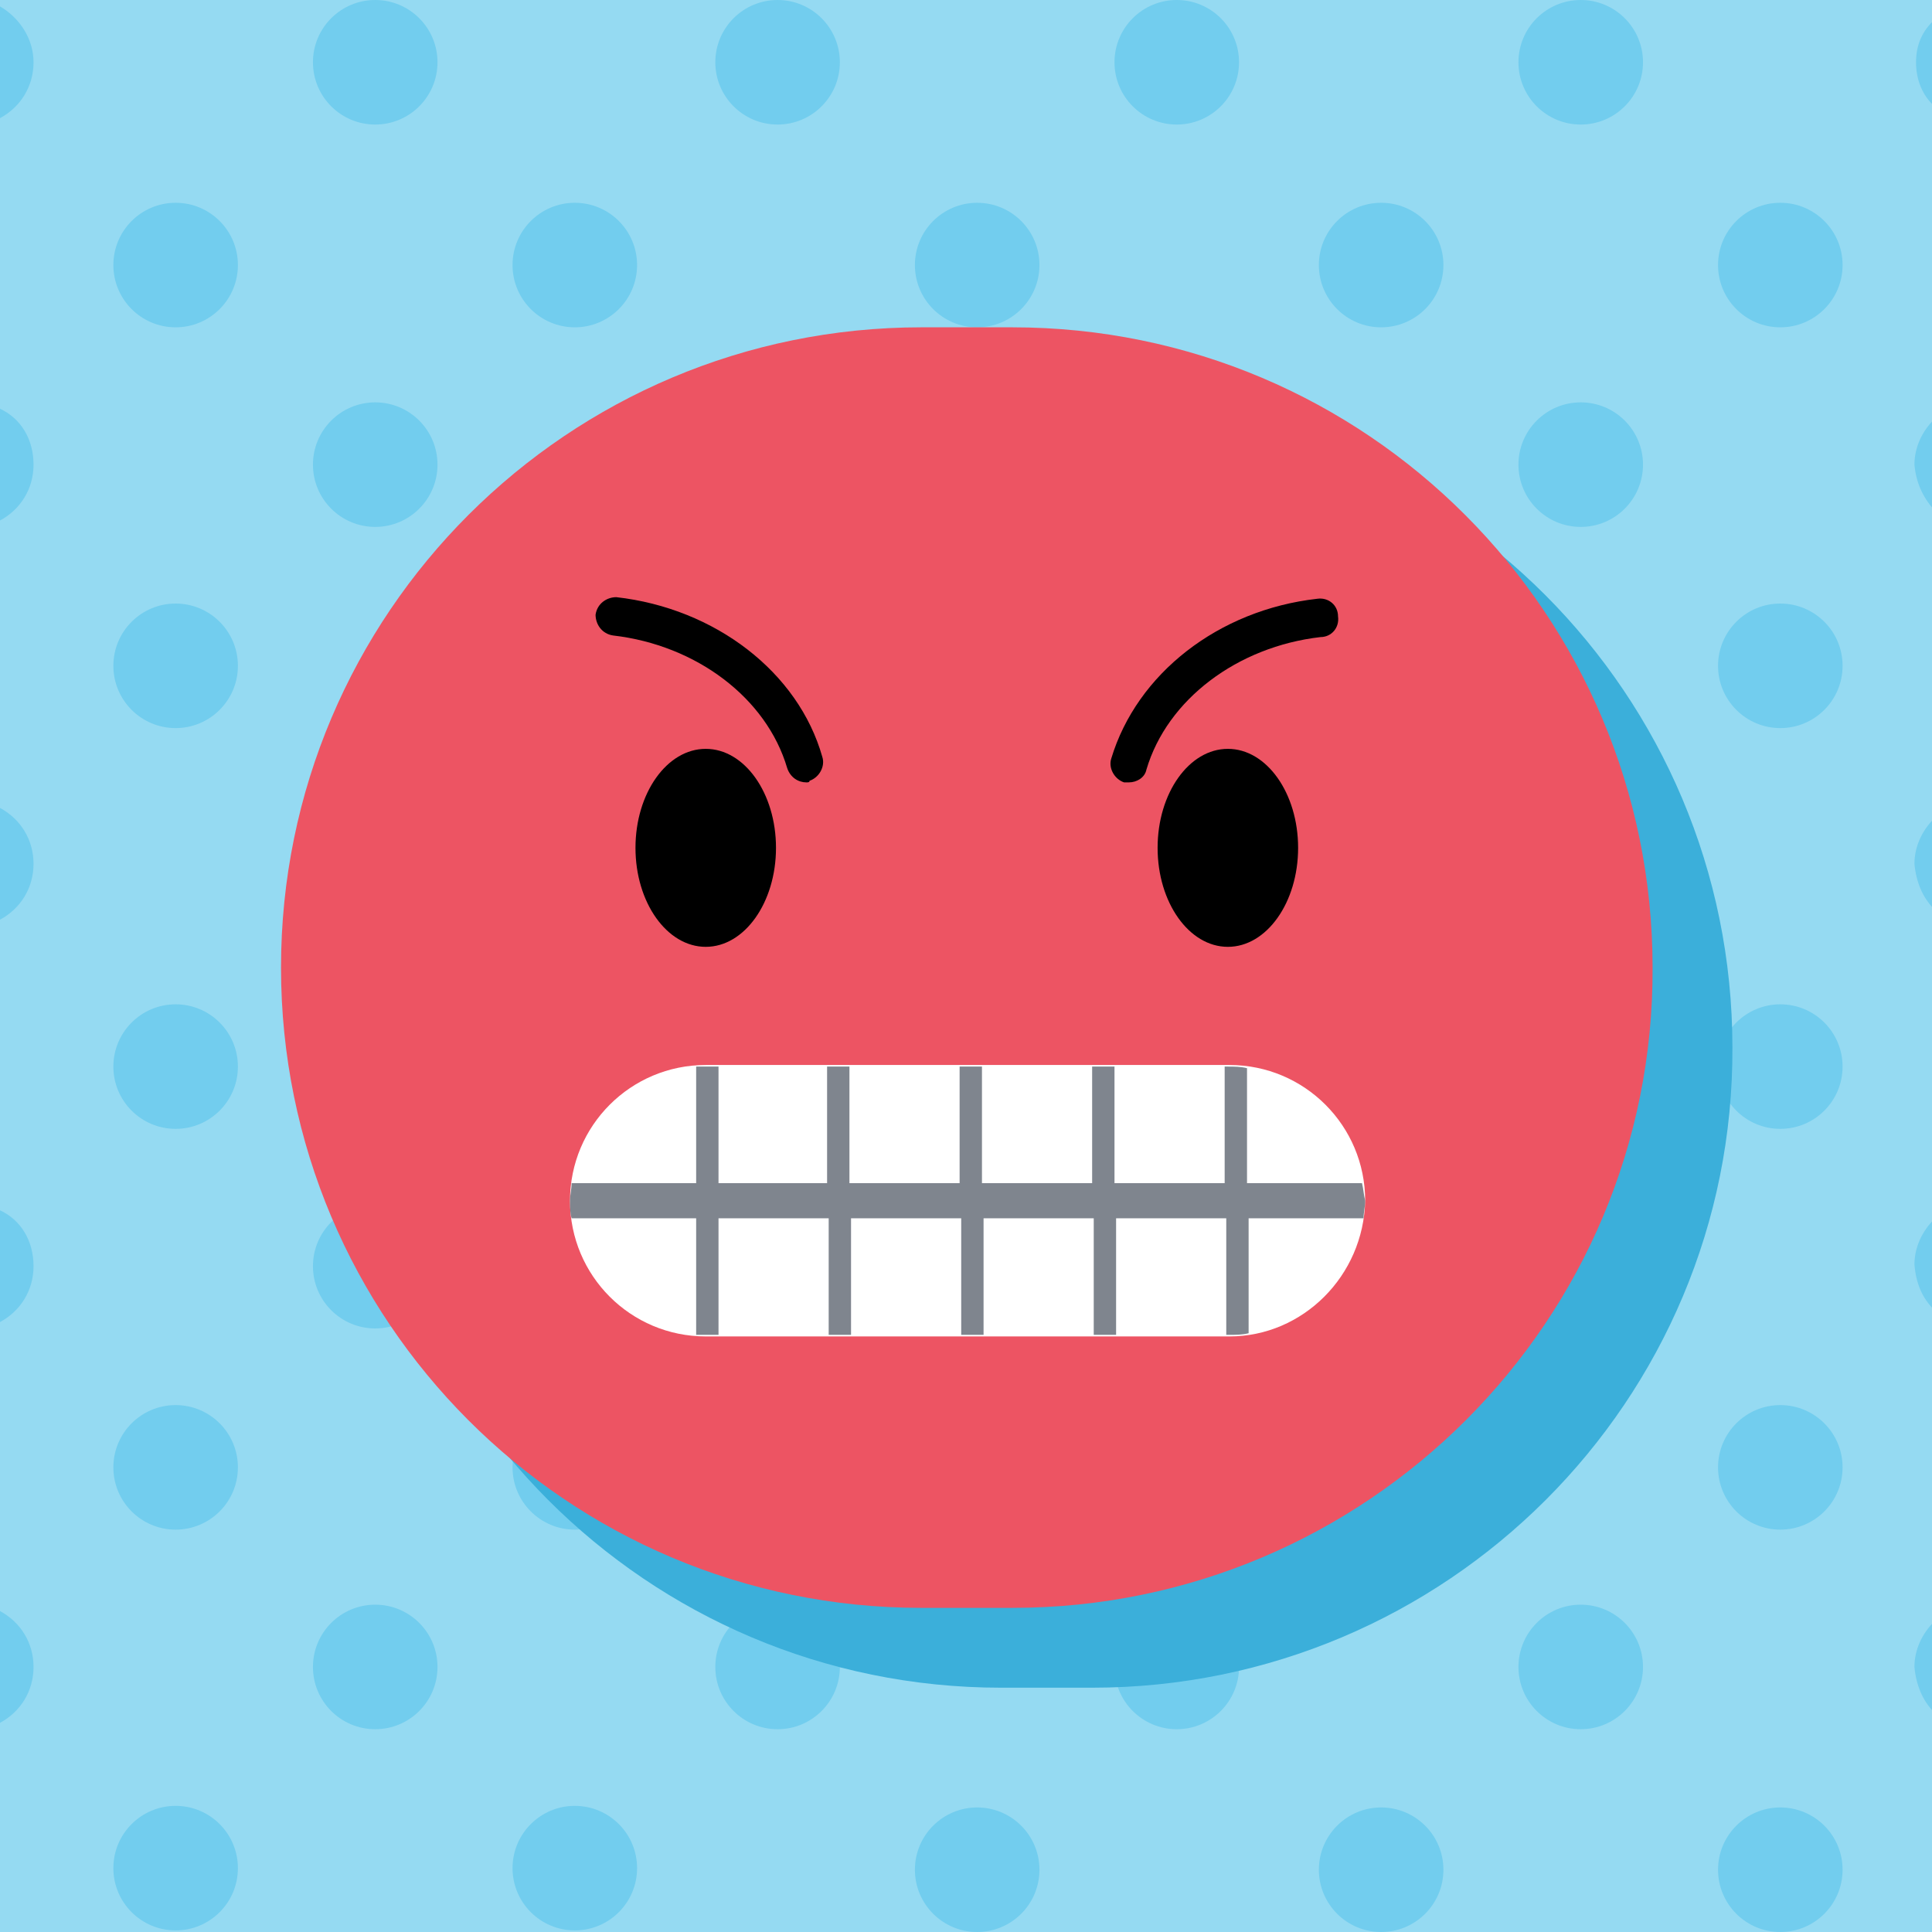 <svg version="1.1" id="ACT_x5F_01" xmlns="http://www.w3.org/2000/svg" xmlns:xlink="http://www.w3.org/1999/xlink" x="0px" y="0px" width="121px" height="121px" viewBox="0 0 121 121" xml:space="preserve"><style type="text/css">.st0{fill:#95DAF2;} .st1{fill:#72CDEE;} .st2{fill:#3BAFDA;} .st3{fill:#ED5463;} .st4{fill:#FFFFFF;} .st5{fill:#7F858E;}</style><g id="XMLID_879_"><path id="XMLID_1951_" class="st0" d="M0 0h121.1v121.1H0z"/><g id="XMLID_880_"><circle id="XMLID_881_" class="st1" cx="86.5" cy="91.9" r="3.9"/><circle id="XMLID_882_" class="st1" cx="86.5" cy="66.8" r="3.9"/><circle id="XMLID_883_" class="st1" cx="99" cy="29.1" r="3.9"/><circle id="XMLID_884_" class="st1" cx="86.5" cy="117.1" r="3.9"/><circle id="XMLID_885_" class="st1" cx="86.5" cy="16.6" r="3.9"/><circle id="XMLID_886_" class="st1" cx="99" cy="3.9" r="3.9"/><circle id="XMLID_887_" class="st1" cx="86.5" cy="41.7" r="3.9"/><circle id="XMLID_888_" class="st1" cx="61.2" cy="117.1" r="3.9"/><circle id="XMLID_889_" class="st1" cx="73.7" cy="3.9" r="3.9"/><circle id="XMLID_890_" class="st1" cx="73.7" cy="29.1" r="3.9"/><circle id="XMLID_891_" class="st1" cx="73.7" cy="54.1" r="3.9"/><circle id="XMLID_892_" class="st1" cx="73.7" cy="104.4" r="3.9"/><circle id="XMLID_893_" class="st1" cx="73.7" cy="79.3" r="3.9"/><path id="XMLID_894_" class="st1" d="M120 3.9c0 1.1.4 2.1 1.2 2.8V1.2c-.8.7-1.2 1.6-1.2 2.7z"/><path id="XMLID_895_" class="st1" d="M121.1 107.2v-5.6c-.7.7-1.2 1.7-1.2 2.8.1 1.1.5 2.1 1.2 2.8z"/><path id="XMLID_896_" class="st1" d="M121.1 31.9v-5.6c-.7.7-1.2 1.7-1.2 2.8.1 1.1.5 2 1.2 2.8z"/><path id="XMLID_897_" class="st1" d="M121.1 56.9v-5.6c-.7.7-1.2 1.7-1.2 2.8.1 1.1.5 2.1 1.2 2.8z"/><path id="XMLID_898_" class="st1" d="M121.1 82v-5.6c-.7.7-1.2 1.7-1.2 2.8.1 1.2.5 2.1 1.2 2.8z"/><circle id="XMLID_899_" class="st1" cx="99" cy="54.1" r="3.9"/><circle id="XMLID_900_" class="st1" cx="99" cy="79.3" r="3.9"/><circle id="XMLID_901_" class="st1" cx="99" cy="104.4" r="3.9"/><circle id="XMLID_902_" class="st1" cx="111.5" cy="117.1" r="3.9"/><circle id="XMLID_903_" class="st1" cx="111.5" cy="41.7" r="3.9"/><circle id="XMLID_904_" class="st1" cx="111.5" cy="16.6" r="3.9"/><circle id="XMLID_905_" class="st1" cx="111.5" cy="66.8" r="3.9"/><circle id="XMLID_906_" class="st1" cx="111.5" cy="91.9" r="3.9"/><circle id="XMLID_907_" class="st1" cx="11" cy="117" r="3.9"/><circle id="XMLID_908_" class="st1" cx="11" cy="91.9" r="3.9"/><circle id="XMLID_909_" class="st1" cx="11" cy="16.6" r="3.9"/><circle id="XMLID_910_" class="st1" cx="11" cy="41.7" r="3.9"/><path id="XMLID_911_" class="st1" d="M0 7.4c1.3-.7 2.1-2 2.1-3.5S1.2 1.1 0 .4v7z"/><circle id="XMLID_912_" class="st1" cx="11" cy="66.8" r="3.9"/><circle id="XMLID_913_" class="st1" cx="23.5" cy="29.1" r="3.9"/><circle id="XMLID_914_" class="st1" cx="23.5" cy="79.3" r="3.9"/><circle id="XMLID_915_" class="st1" cx="23.5" cy="104.4" r="3.9"/><circle id="XMLID_916_" class="st1" cx="23.5" cy="54.1" r="3.9"/><circle id="XMLID_917_" class="st1" cx="23.5" cy="3.9" r="3.9"/><path id="XMLID_918_" class="st1" d="M0 75.8v7c1.3-.7 2.1-2 2.1-3.5 0-1.6-.8-2.9-2.1-3.5z"/><path id="XMLID_919_" class="st1" d="M0 50.6v7c1.3-.7 2.1-2 2.1-3.5s-.8-2.8-2.1-3.5z"/><path id="XMLID_920_" class="st1" d="M0 25.6v7c1.3-.7 2.1-2 2.1-3.5 0-1.6-.8-2.9-2.1-3.5z"/><path id="XMLID_921_" class="st1" d="M0 100.9v7c1.3-.7 2.1-2 2.1-3.5s-.8-2.8-2.1-3.5z"/><circle id="XMLID_922_" class="st1" cx="48.7" cy="54.1" r="3.9"/><circle id="XMLID_923_" class="st1" cx="48.7" cy="104.4" r="3.9"/><circle id="XMLID_924_" class="st1" cx="48.7" cy="79.3" r="3.9"/><circle id="XMLID_925_" class="st1" cx="61.2" cy="91.9" r="3.9"/><circle id="XMLID_926_" class="st1" cx="48.7" cy="29.1" r="3.9"/><circle id="XMLID_927_" class="st1" cx="48.7" cy="3.9" r="3.9"/><circle id="XMLID_928_" class="st1" cx="61.2" cy="16.6" r="3.9"/><circle id="XMLID_929_" class="st1" cx="61.2" cy="41.7" r="3.9"/><circle id="XMLID_930_" class="st1" cx="61.2" cy="66.8" r="3.9"/><circle id="XMLID_931_" class="st1" cx="36" cy="91.9" r="3.9"/><circle id="XMLID_932_" class="st1" cx="36" cy="16.6" r="3.9"/><circle id="XMLID_933_" class="st1" cx="36" cy="41.7" r="3.9"/><circle id="XMLID_934_" class="st1" cx="36" cy="66.8" r="3.9"/><circle id="XMLID_935_" class="st1" cx="36" cy="117" r="3.9"/></g><g id="XMLID_1873_"><defs><path id="XMLID_1874_" d="M0 0h121.1v121.1H0z"/></defs><clipPath id="XMLID_18_"><use xlink:href="#XMLID_1874_" overflow="visible"/></clipPath></g><g id="XMLID_936_"><g id="XMLID_937_"><path id="XMLID_1872_" class="st2" d="M68.4 105.7h-5.7c-22.2 0-40.1-18-40.1-40.1 0-22.2 18-40.1 40.1-40.1h5.7c22.2 0 40.1 18 40.1 40.1.1 22.1-17.9 40.1-40.1 40.1z"/></g><g id="XMLID_938_"><path id="XMLID_1868_" class="st3" d="M63.4 100.7h-5.7c-22.2 0-40.1-18-40.1-40.1 0-22.2 18-40.1 40.1-40.1h5.7c22.2 0 40.1 18 40.1 40.1.1 22.1-17.9 40.1-40.1 40.1z"/></g><g id="XMLID_939_"><g id="XMLID_940_"><g id="XMLID_941_"><ellipse id="XMLID_942_" cx="44.2" cy="53.1" rx="4.4" ry="6.2"/></g></g><g id="XMLID_943_"><g id="XMLID_944_"><ellipse id="XMLID_945_" cx="76.9" cy="53.1" rx="4.4" ry="6.2"/></g></g></g><g id="XMLID_946_"><g id="XMLID_947_"><path id="XMLID_948_" d="M50.5 49c-.5 0-1-.3-1.2-.9-1.3-4.4-5.7-7.7-10.9-8.3-.7-.1-1.1-.7-1.1-1.3.1-.7.7-1.1 1.3-1.1 6.2.7 11.4 4.7 12.9 10 .2.6-.2 1.3-.8 1.5 0 .1-.1.1-.2.1z"/></g><g id="XMLID_949_"><path id="XMLID_950_" d="M70.7 49h-.3c-.6-.2-1-.9-.8-1.5 1.6-5.3 6.7-9.3 12.9-10 .7-.1 1.3.4 1.3 1.1.1.7-.4 1.3-1.1 1.3-5.2.6-9.6 3.9-10.9 8.3-.1.5-.6.8-1.1.8z"/></g></g><g id="XMLID_951_"><path id="XMLID_8_" class="st4" d="M77 83.7H44.2c-4.7 0-8.5-3.8-8.5-8.5s3.8-8.5 8.5-8.5H77c4.7 0 8.5 3.8 8.5 8.5-.1 4.7-3.9 8.5-8.5 8.5z"/><path id="XMLID_952_" class="st5" d="M85.3 74.1h-7.2v-7.2c-.4-.1-.8-.1-1.2-.1h-.2v7.3h-6.9v-7.3h-1.4v7.3h-6.9v-7.3h-1.4v7.3h-6.9v-7.3h-1.4v7.3H45v-7.3h-1.4v7.3h-7.8c0 .4-.1.7-.1 1.1 0 .4 0 .8.1 1.1h7.8v7.3H45v-7.3h6.9v7.3h1.4v-7.3h6.9v7.3h1.4v-7.3h6.9v7.3h1.4v-7.3h6.9v7.3h.2c.4 0 .8 0 1.2-.1v-7.2h7.2c0-.4.1-.7.1-1.1-.1-.4-.1-.7-.2-1.1z"/></g></g></g></svg>